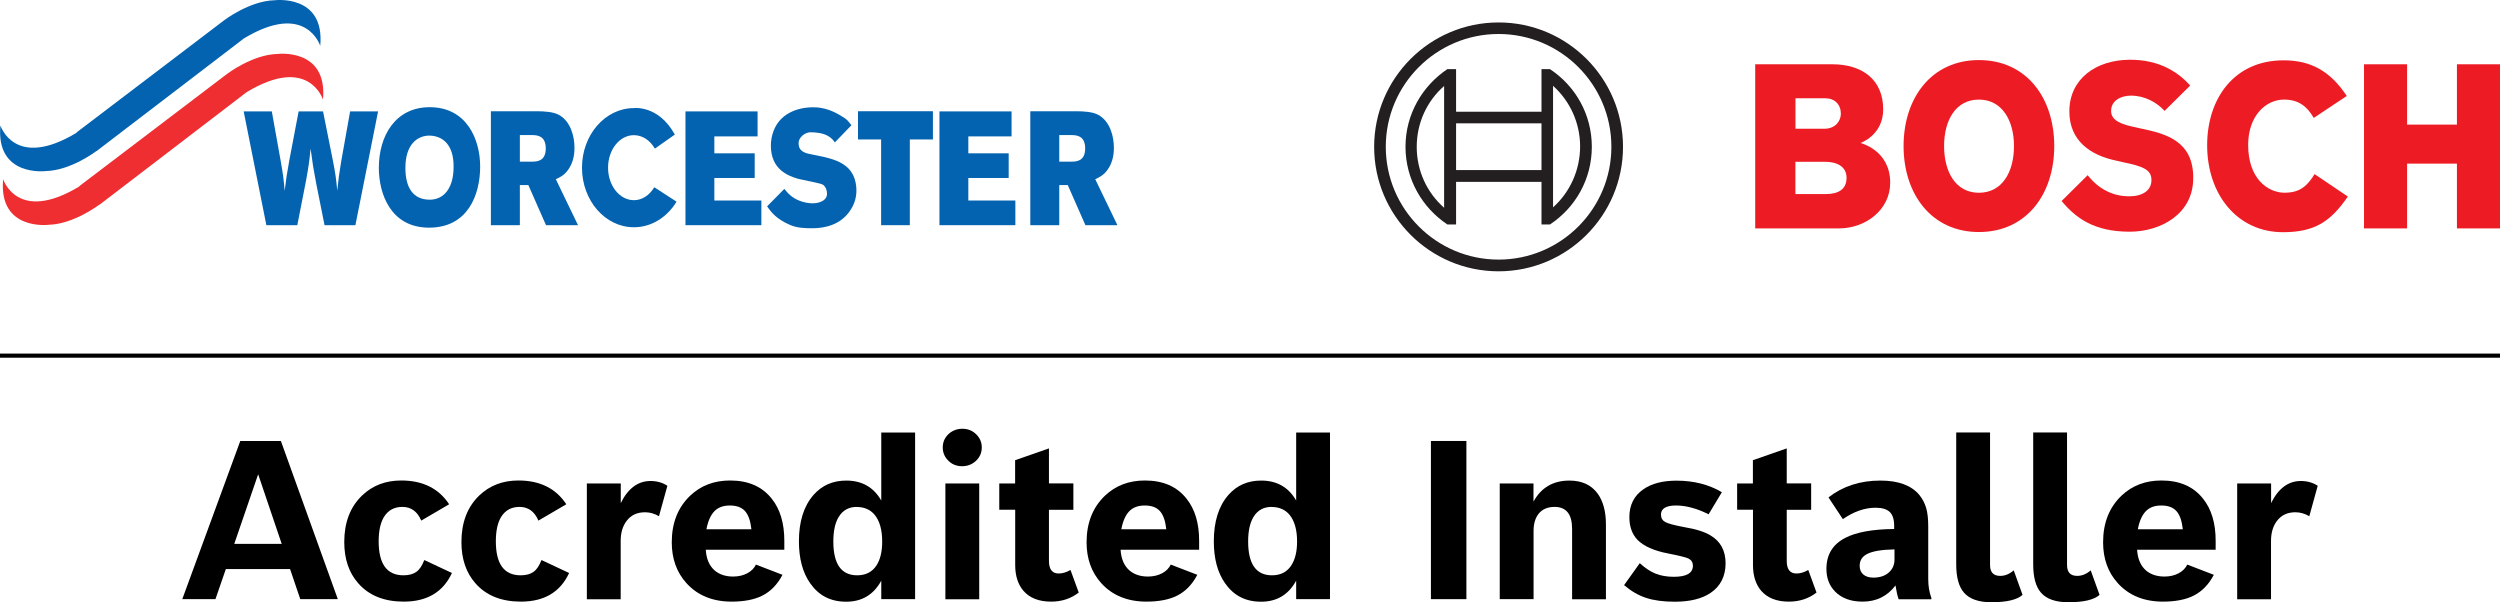 <svg xmlns="http://www.w3.org/2000/svg" id="Layer_1" data-name="Layer 1" viewBox="0 0 302.97 72.99"><defs><style>      .cls-1 {        fill: #ee2e31;      }      .cls-2 {        fill: #231f20;      }      .cls-3 {        fill: #ed1c24;        fill-rule: evenodd;      }      .cls-4 {        fill: #0463b0;      }    </style></defs><g><path class="cls-3" d="M225.47,17.33s2.75-.94,2.75-4.07c0-3.66-2.6-5.47-6.16-5.47h-9.35v19.89h10.17c3.13,0,6.19-2.19,6.19-5.54,0-3.97-3.6-4.79-3.6-4.82ZM217.58,11.91h3.63c1.13,0,1.88.75,1.88,1.88,0,.88-.69,1.81-1.97,1.81h-3.53v-3.69h0ZM221.24,23.52h-3.66v-3.91h3.57c1.78,0,2.63.78,2.63,1.94,0,1.44-1.06,1.97-2.53,1.97Z"></path><path class="cls-3" d="M239.82,7.28c-5.76,0-9.13,4.6-9.13,10.42s3.38,10.42,9.13,10.42,9.13-4.57,9.13-10.42c0-5.82-3.35-10.42-9.13-10.42ZM239.82,23.36c-2.82,0-4.22-2.53-4.22-5.66s1.41-5.63,4.22-5.63,4.25,2.53,4.25,5.63c0,3.16-1.44,5.66-4.25,5.66Z"></path><path class="cls-3" d="M259.56,15.6l-.69-.16c-1.69-.34-3.03-.78-3.03-2,0-1.31,1.28-1.85,2.41-1.85,1.66,0,3.13.81,4.07,1.85l3.1-3.07c-1.41-1.6-3.69-3.13-7.26-3.13-4.19,0-7.38,2.35-7.38,6.26,0,3.57,2.56,5.32,5.69,5.97l.69.16c2.6.53,3.57.94,3.57,2.19s-1.06,1.97-2.69,1.97c-1.94,0-3.69-.84-5.04-2.56l-3.16,3.13c1.75,2.1,3.97,3.72,8.26,3.72,3.72,0,7.69-2.13,7.69-6.47.06-4.54-3.38-5.41-6.22-6.01Z"></path><path class="cls-3" d="M276.92,23.36c-2.19,0-4.47-1.81-4.47-5.79,0-3.53,2.13-5.5,4.35-5.5,1.75,0,2.78.81,3.6,2.22l4-2.66c-2-3.03-4.38-4.32-7.66-4.32-6.01,0-9.26,4.66-9.26,10.29,0,5.91,3.6,10.54,9.2,10.54,3.94,0,5.82-1.38,7.85-4.32l-4.03-2.72c-.81,1.31-1.69,2.25-3.57,2.25Z"></path><polygon class="cls-3" points="297.75 7.79 297.75 15.1 291.71 15.1 291.71 7.79 286.49 7.79 286.49 27.68 291.71 27.68 291.71 19.83 297.75 19.83 297.75 27.68 302.97 27.68 302.97 7.79 297.75 7.79"></polygon></g><g id="anker"><path class="cls-2" d="M181.61,2.72c-8.32,0-15.08,6.76-15.08,15.08s6.76,15.08,15.08,15.08,15.08-6.76,15.08-15.08-6.76-15.08-15.08-15.08ZM181.61,31.46c-7.54,0-13.67-6.13-13.67-13.67s6.13-13.67,13.67-13.67,13.67,6.13,13.67,13.67-6.13,13.67-13.67,13.67Z"></path><path class="cls-2" d="M187.84,8.38h-1.03v5.16h-10.35v-5.16h-1.06c-3.03,2.03-5.07,5.47-5.07,9.41s2.03,7.38,5.07,9.41h1.06v-5.16h10.35v5.16h1.03c3.07-2.03,5.07-5.47,5.07-9.41s-2-7.38-5.07-9.41ZM175.01,25.18c-2.1-1.85-3.32-4.5-3.32-7.38s1.22-5.54,3.32-7.38v14.76ZM186.81,20.61h-10.35v-5.66h10.35v5.66ZM188.21,25.14v-3.13h0v-8.48h0v-3.13c2.06,1.85,3.28,4.5,3.28,7.35s-1.22,5.54-3.28,7.38Z"></path></g><g><path class="cls-4" d="M27.16,2.46S30.24.1,33.28.03c0,0,6.11-.78,5.53,5.53,0,0-1.7-5.45-9.24-.91l-17.88,13.67v-.02s-3.07,2.35-6.11,2.43c0,0-6.11.78-5.53-5.53,0,0,1.7,5.44,9.24.88v-.04S27.16,2.46,27.16,2.46"></path><path class="cls-1" d="M27.5,8.97s3.07-2.35,6.11-2.43c0,0,6.11-.78,5.53,5.53,0,0-1.7-5.45-9.24-.91l-17.88,13.68v-.03s-3.08,2.35-6.11,2.43c0,0-6.11.78-5.53-5.53,0,0,1.7,5.44,9.24.88v-.04s17.88-13.58,17.88-13.58"></path></g><g><path class="cls-4" d="M32.28,27.29h3.75l1.06-5.41c.31-1.74.38-2.15.55-3.87.25,1.9.33,2.38.69,4.28l1,5h3.74l2.75-13.79h-3.39l-1.09,6.11c-.25,1.54-.31,1.97-.47,3.5-.14-1.48-.19-1.9-.52-3.61l-1.2-6h-2.96l-1.14,6c-.31,1.68-.36,2.09-.55,3.63-.13-1.52-.19-1.93-.48-3.61l-1.08-6.02h-3.41l2.75,13.79"></path><path class="cls-4" d="M59.5,27.29h3.5v-4.86h1.03l2.14,4.86h3.88l-2.69-5.57c.52-.25.99-.47,1.42-1.05.8-1.02.84-2.25.84-2.77,0-1.33-.44-3.2-1.91-3.99-.67-.35-1.67-.43-2.72-.43h-5.5v13.81M64.44,16.37c.61,0,1.7.04,1.7,1.62s-1.11,1.6-1.69,1.6h-1.45v-3.22h1.44Z"></path><polygon class="cls-4" points="83.07 27.29 92.27 27.29 92.27 24.3 86.57 24.3 86.57 21.57 91.46 21.57 91.46 18.58 86.57 18.58 86.57 16.53 91.81 16.53 91.81 13.5 83.07 13.5 83.07 27.29"></polygon><polygon class="cls-4" points="103.98 16.9 106.78 16.9 106.78 27.29 110.26 27.29 110.26 16.9 113.06 16.9 113.06 13.48 103.98 13.48 103.98 16.9"></polygon><polygon class="cls-4" points="113.85 27.29 123.05 27.29 123.05 24.3 117.35 24.3 117.35 21.57 122.24 21.57 122.24 18.58 117.35 18.58 117.35 16.53 122.59 16.53 122.59 13.5 113.85 13.5 113.85 27.29"></polygon><path class="cls-4" d="M124.87,27.29h3.5v-4.86h1.03l2.14,4.86h3.88l-2.69-5.57c.51-.25.98-.47,1.42-1.05.8-1.02.84-2.25.84-2.77,0-1.33-.44-3.2-1.91-3.99-.67-.35-1.67-.43-2.72-.43h-5.5v13.81M129.81,16.37c.61,0,1.7.04,1.7,1.62s-1.11,1.6-1.69,1.6h-1.45v-3.22h1.44Z"></path><path class="cls-4" d="M79.36,18.01c-.57-.99-1.49-1.63-2.54-1.63-1.73,0-3.13,1.76-3.13,3.94s1.4,3.94,3.13,3.94c1.02,0,1.9-.62,2.47-1.57l2.7,1.75c-1.14,1.88-3.03,3.1-5.17,3.1-3.48,0-6.29-3.23-6.29-7.22s2.82-7.22,6.29-7.22c0,0,2.98-.4,4.96,3.21l-2.42,1.7"></path><path class="cls-4" d="M92.97,25.01c.52.76,1.15,1.54,2.75,2.24.87.38,1.8.41,2.66.41.63,0,2.94,0,4.38-1.78.52-.64,1.12-1.66,1.02-3.11-.23-3.3-3.18-3.59-5.73-4.12-.99-.22-1.27-.65-1.27-1.32,0-.7.81-1.3,1.42-1.3.58,0,1.48.06,2.15.45.5.31.64.51.82.78l2.01-2.08c-.4-.51-.44-.67-1.3-1.17-.94-.57-2.01-1.01-3.32-1.01-2.06,0-4.07.85-4.82,2.88-.21.55-.32,1.17-.32,1.78,0,2.91,2.14,3.65,3.2,3.98.47.14,2.59.52,2.99.69.63.25.63,1.19.61,1.28-.15.94-1.41,1.03-1.71,1.03-.55,0-1.13-.12-1.61-.31-.99-.39-1.43-.93-1.85-1.44l-2.08,2.11"></path><path class="cls-4" d="M52.07,16.44c.38,0,2,.06,2.65,1.97.19.55.25,1.15.25,1.81,0,2.6-1.19,3.98-2.89,3.98-2.01,0-2.95-1.44-2.95-3.85,0-2.85,1.44-3.92,2.95-3.92M52.07,12.99c-4.13,0-6.16,3.44-6.16,7.35,0,3.11,1.41,7.25,6.09,7.25s6.19-3.95,6.19-7.41c0-3.25-1.6-7.19-6.12-7.19"></path></g><rect y="42.85" width="302.97" height=".5"></rect><g><path d="M36.39,72.61l-1.24-3.65h-7.78l-1.26,3.65h-4.02l7.03-19.17h4.92l6.9,19.17h-4.56ZM31.28,57.49l-2.89,8.42h5.75l-2.85-8.42Z"></path><path d="M48.94,72.91c-2.38,0-4.23-.74-5.53-2.23-1.13-1.28-1.69-2.95-1.69-4.99,0-2.37.72-4.26,2.16-5.64,1.26-1.21,2.84-1.82,4.75-1.82,2.6,0,4.54.96,5.8,2.88l-3.38,1.98c-.47-1.11-1.24-1.66-2.29-1.66-.99,0-1.73.41-2.23,1.22-.43.71-.64,1.69-.64,2.95,0,2.75,1,4.12,3.01,4.12.65,0,1.17-.14,1.56-.42s.7-.75.96-1.43l3.35,1.57c-1.07,2.31-3.01,3.47-5.84,3.47Z"></path><path d="M63.14,72.91c-2.38,0-4.23-.74-5.53-2.23-1.13-1.28-1.69-2.95-1.69-4.99,0-2.37.72-4.26,2.16-5.64,1.26-1.21,2.84-1.82,4.75-1.82,2.6,0,4.54.96,5.8,2.88l-3.38,1.98c-.47-1.11-1.24-1.66-2.29-1.66-.99,0-1.73.41-2.23,1.22-.43.71-.64,1.69-.64,2.95,0,2.75,1,4.12,3.01,4.12.65,0,1.17-.14,1.56-.42s.7-.75.96-1.43l3.35,1.57c-1.07,2.31-3.01,3.47-5.84,3.47Z"></path><path d="M71.13,58.59h4.1v2.38c.88-1.79,2.09-2.68,3.61-2.68.76,0,1.44.19,2.04.58l-1.02,3.69c-.54-.32-1.1-.48-1.69-.48-.96,0-1.71.35-2.24,1.06-.47.62-.71,1.43-.71,2.42v7.06h-4.1v-14.03Z"></path><path d="M88.68,72.91c-2.31,0-4.15-.75-5.5-2.25-1.18-1.31-1.77-2.96-1.77-4.94,0-2.36.75-4.24,2.24-5.66,1.29-1.22,2.9-1.83,4.83-1.83,2.2,0,3.88.73,5.04,2.2,1.02,1.27,1.53,2.97,1.53,5.09v1.1h-9.52c.07,1.13.44,1.97,1.11,2.54.57.47,1.31.71,2.21.71.64,0,1.2-.13,1.7-.39.5-.26.85-.62,1.06-1.06l3.22,1.24c-.62,1.18-1.44,2.02-2.46,2.53-.96.48-2.2.72-3.71.72ZM85.61,64.14h5.45c-.11-1.02-.37-1.76-.78-2.21-.41-.45-1.02-.67-1.83-.67s-1.42.23-1.87.69c-.45.46-.78,1.19-.97,2.19Z"></path><path d="M106.79,70.39c-.93,1.69-2.34,2.53-4.24,2.53s-3.33-.75-4.37-2.24c-.91-1.3-1.36-2.99-1.36-5.08,0-2.4.59-4.27,1.77-5.62,1.02-1.16,2.34-1.74,3.97-1.74,1.9,0,3.32.81,4.24,2.42v-8.24h4.1v20.19h-4.1v-2.23ZM103.83,61.43c-.97,0-1.7.41-2.2,1.23-.43.72-.64,1.7-.64,2.96,0,2.73.96,4.1,2.89,4.1,1.04,0,1.82-.4,2.34-1.2.46-.71.69-1.67.69-2.89,0-1.43-.31-2.51-.92-3.25-.53-.63-1.26-.94-2.17-.94Z"></path><path d="M116.63,51.96c.7,0,1.28.25,1.75.75.4.43.6.93.6,1.51,0,.68-.26,1.24-.77,1.69-.45.39-.99.59-1.61.59-.71,0-1.29-.25-1.75-.75-.4-.43-.6-.94-.6-1.53,0-.67.26-1.23.77-1.68.45-.38.99-.58,1.61-.58ZM114.57,58.59h4.1v14.03h-4.1v-14.03Z"></path><path d="M121.09,58.59h1.93v-2.82l4.1-1.43v4.24h2.96v3.2h-2.96v6.19c0,1.02.39,1.53,1.18,1.53.46,0,.94-.14,1.43-.43l1,2.74c-.94.73-2.06,1.1-3.35,1.1-1.48,0-2.59-.44-3.35-1.31-.66-.77-1-1.81-1-3.12v-6.71h-1.93v-3.2Z"></path><path d="M138.95,72.91c-2.31,0-4.15-.75-5.5-2.25-1.18-1.31-1.77-2.96-1.77-4.94,0-2.36.75-4.24,2.24-5.66,1.29-1.22,2.9-1.83,4.83-1.83,2.2,0,3.88.73,5.04,2.2,1.02,1.27,1.53,2.97,1.53,5.09v1.1h-9.52c.07,1.13.44,1.97,1.11,2.54.57.47,1.31.71,2.21.71.64,0,1.2-.13,1.7-.39.5-.26.85-.62,1.06-1.06l3.22,1.24c-.62,1.18-1.44,2.02-2.46,2.53-.96.48-2.2.72-3.71.72ZM135.89,64.14h5.45c-.11-1.02-.37-1.76-.78-2.21-.41-.45-1.02-.67-1.83-.67s-1.42.23-1.87.69c-.45.46-.78,1.19-.97,2.19Z"></path><path d="M157.07,70.39c-.93,1.69-2.34,2.53-4.24,2.53s-3.33-.75-4.37-2.24c-.91-1.3-1.36-2.99-1.36-5.08,0-2.4.59-4.27,1.77-5.62,1.02-1.16,2.34-1.74,3.97-1.74,1.9,0,3.32.81,4.24,2.42v-8.24h4.1v20.19h-4.1v-2.23ZM154.1,61.43c-.97,0-1.7.41-2.2,1.23-.43.72-.64,1.7-.64,2.96,0,2.73.96,4.1,2.89,4.1,1.04,0,1.82-.4,2.34-1.2.46-.71.7-1.67.7-2.89,0-1.43-.31-2.51-.92-3.25-.53-.63-1.26-.94-2.17-.94Z"></path><path d="M173.41,53.44h4.3v19.17h-4.3v-19.17Z"></path><path d="M181.74,58.59h4.1v2.2c.93-1.7,2.38-2.55,4.35-2.55,1.51,0,2.65.52,3.42,1.57.67.92,1.01,2.17,1.01,3.75v9.06h-4.1v-8.53c0-1.77-.71-2.66-2.12-2.66-.86,0-1.52.29-1.96.86-.39.51-.59,1.19-.59,2.06v8.26h-4.1v-14.03Z"></path><path d="M207.05,62.32c-1.42-.71-2.74-1.06-3.94-1.06s-1.82.37-1.82,1.1c0,.41.17.71.51.9.34.19,1.09.39,2.25.61,1.46.24,2.54.58,3.25,1.02,1.21.72,1.82,1.84,1.82,3.38s-.61,2.78-1.83,3.59c-1.06.71-2.51,1.06-4.33,1.06-1.36,0-2.52-.15-3.46-.46-.95-.31-1.84-.83-2.68-1.55l1.9-2.66c.65.59,1.29,1.02,1.92,1.27s1.38.38,2.21.38c1.54,0,2.31-.45,2.31-1.34,0-.39-.17-.68-.51-.86-.31-.16-1.14-.36-2.46-.62-1.75-.33-2.99-.89-3.75-1.66-.65-.69-.98-1.61-.98-2.75,0-1.47.57-2.61,1.72-3.39,1-.69,2.33-1.03,3.99-1.03,2.1,0,3.93.47,5.5,1.4l-1.61,2.68Z"></path><path d="M210.51,58.59h1.92v-2.82l4.1-1.43v4.24h2.96v3.2h-2.96v6.19c0,1.02.39,1.53,1.18,1.53.46,0,.94-.14,1.43-.43l1,2.74c-.94.73-2.06,1.1-3.35,1.1-1.48,0-2.59-.44-3.35-1.31-.66-.77-1-1.81-1-3.12v-6.71h-1.92v-3.2Z"></path><path d="M230.09,72.61c-.13-.35-.26-.9-.38-1.66-.99,1.31-2.32,1.96-3.99,1.96-1.42,0-2.53-.41-3.33-1.22-.7-.72-1.05-1.63-1.05-2.75,0-1.72.76-2.97,2.29-3.76,1.34-.69,3.32-1.05,5.92-1.07v-.38c0-.78-.18-1.34-.53-1.68s-.93-.52-1.72-.52c-1.31,0-2.63.46-3.97,1.38l-1.74-2.63c1.74-1.36,3.84-2.04,6.3-2.04,2.17,0,3.74.58,4.71,1.74.38.47.66,1,.83,1.58.17.58.25,1.34.25,2.25v6.37c0,.85.13,1.61.38,2.28v.16h-3.97ZM229.58,66.58c-1.57.03-2.69.22-3.35.58-.58.31-.86.79-.86,1.41,0,.45.15.79.44,1.05.29.25.7.38,1.22.38.82,0,1.47-.23,1.94-.68.41-.4.62-.9.62-1.51v-1.23Z"></path><path d="M241.4,72.99c-1.59,0-2.72-.39-3.39-1.17-.63-.72-.94-1.87-.94-3.43v-15.98h4.1v16.07c0,.87.41,1.31,1.23,1.31.58,0,1.12-.22,1.64-.67l1.07,2.97c-.66.59-1.9.89-3.71.89Z"></path><path d="M250.73,72.99c-1.59,0-2.72-.39-3.39-1.17-.63-.72-.94-1.87-.94-3.43v-15.98h4.1v16.07c0,.87.41,1.31,1.23,1.31.58,0,1.12-.22,1.64-.67l1.07,2.97c-.66.59-1.9.89-3.71.89Z"></path><path d="M262.14,72.91c-2.31,0-4.15-.75-5.5-2.25-1.18-1.31-1.77-2.96-1.77-4.94,0-2.36.75-4.24,2.24-5.66,1.29-1.22,2.9-1.83,4.83-1.83,2.2,0,3.88.73,5.04,2.2,1.02,1.27,1.53,2.97,1.53,5.09v1.1h-9.52c.07,1.13.44,1.97,1.11,2.54.57.47,1.31.71,2.21.71.64,0,1.21-.13,1.7-.39.5-.26.85-.62,1.06-1.06l3.22,1.24c-.62,1.18-1.44,2.02-2.46,2.53-.96.48-2.2.72-3.71.72ZM259.08,64.14h5.45c-.11-1.02-.37-1.76-.78-2.21-.41-.45-1.01-.67-1.83-.67s-1.42.23-1.87.69c-.45.46-.78,1.19-.97,2.19Z"></path><path d="M271.13,58.59h4.1v2.38c.88-1.79,2.09-2.68,3.61-2.68.76,0,1.44.19,2.04.58l-1.02,3.69c-.54-.32-1.1-.48-1.69-.48-.96,0-1.71.35-2.24,1.06-.47.62-.71,1.43-.71,2.42v7.06h-4.1v-14.03Z"></path></g></svg>